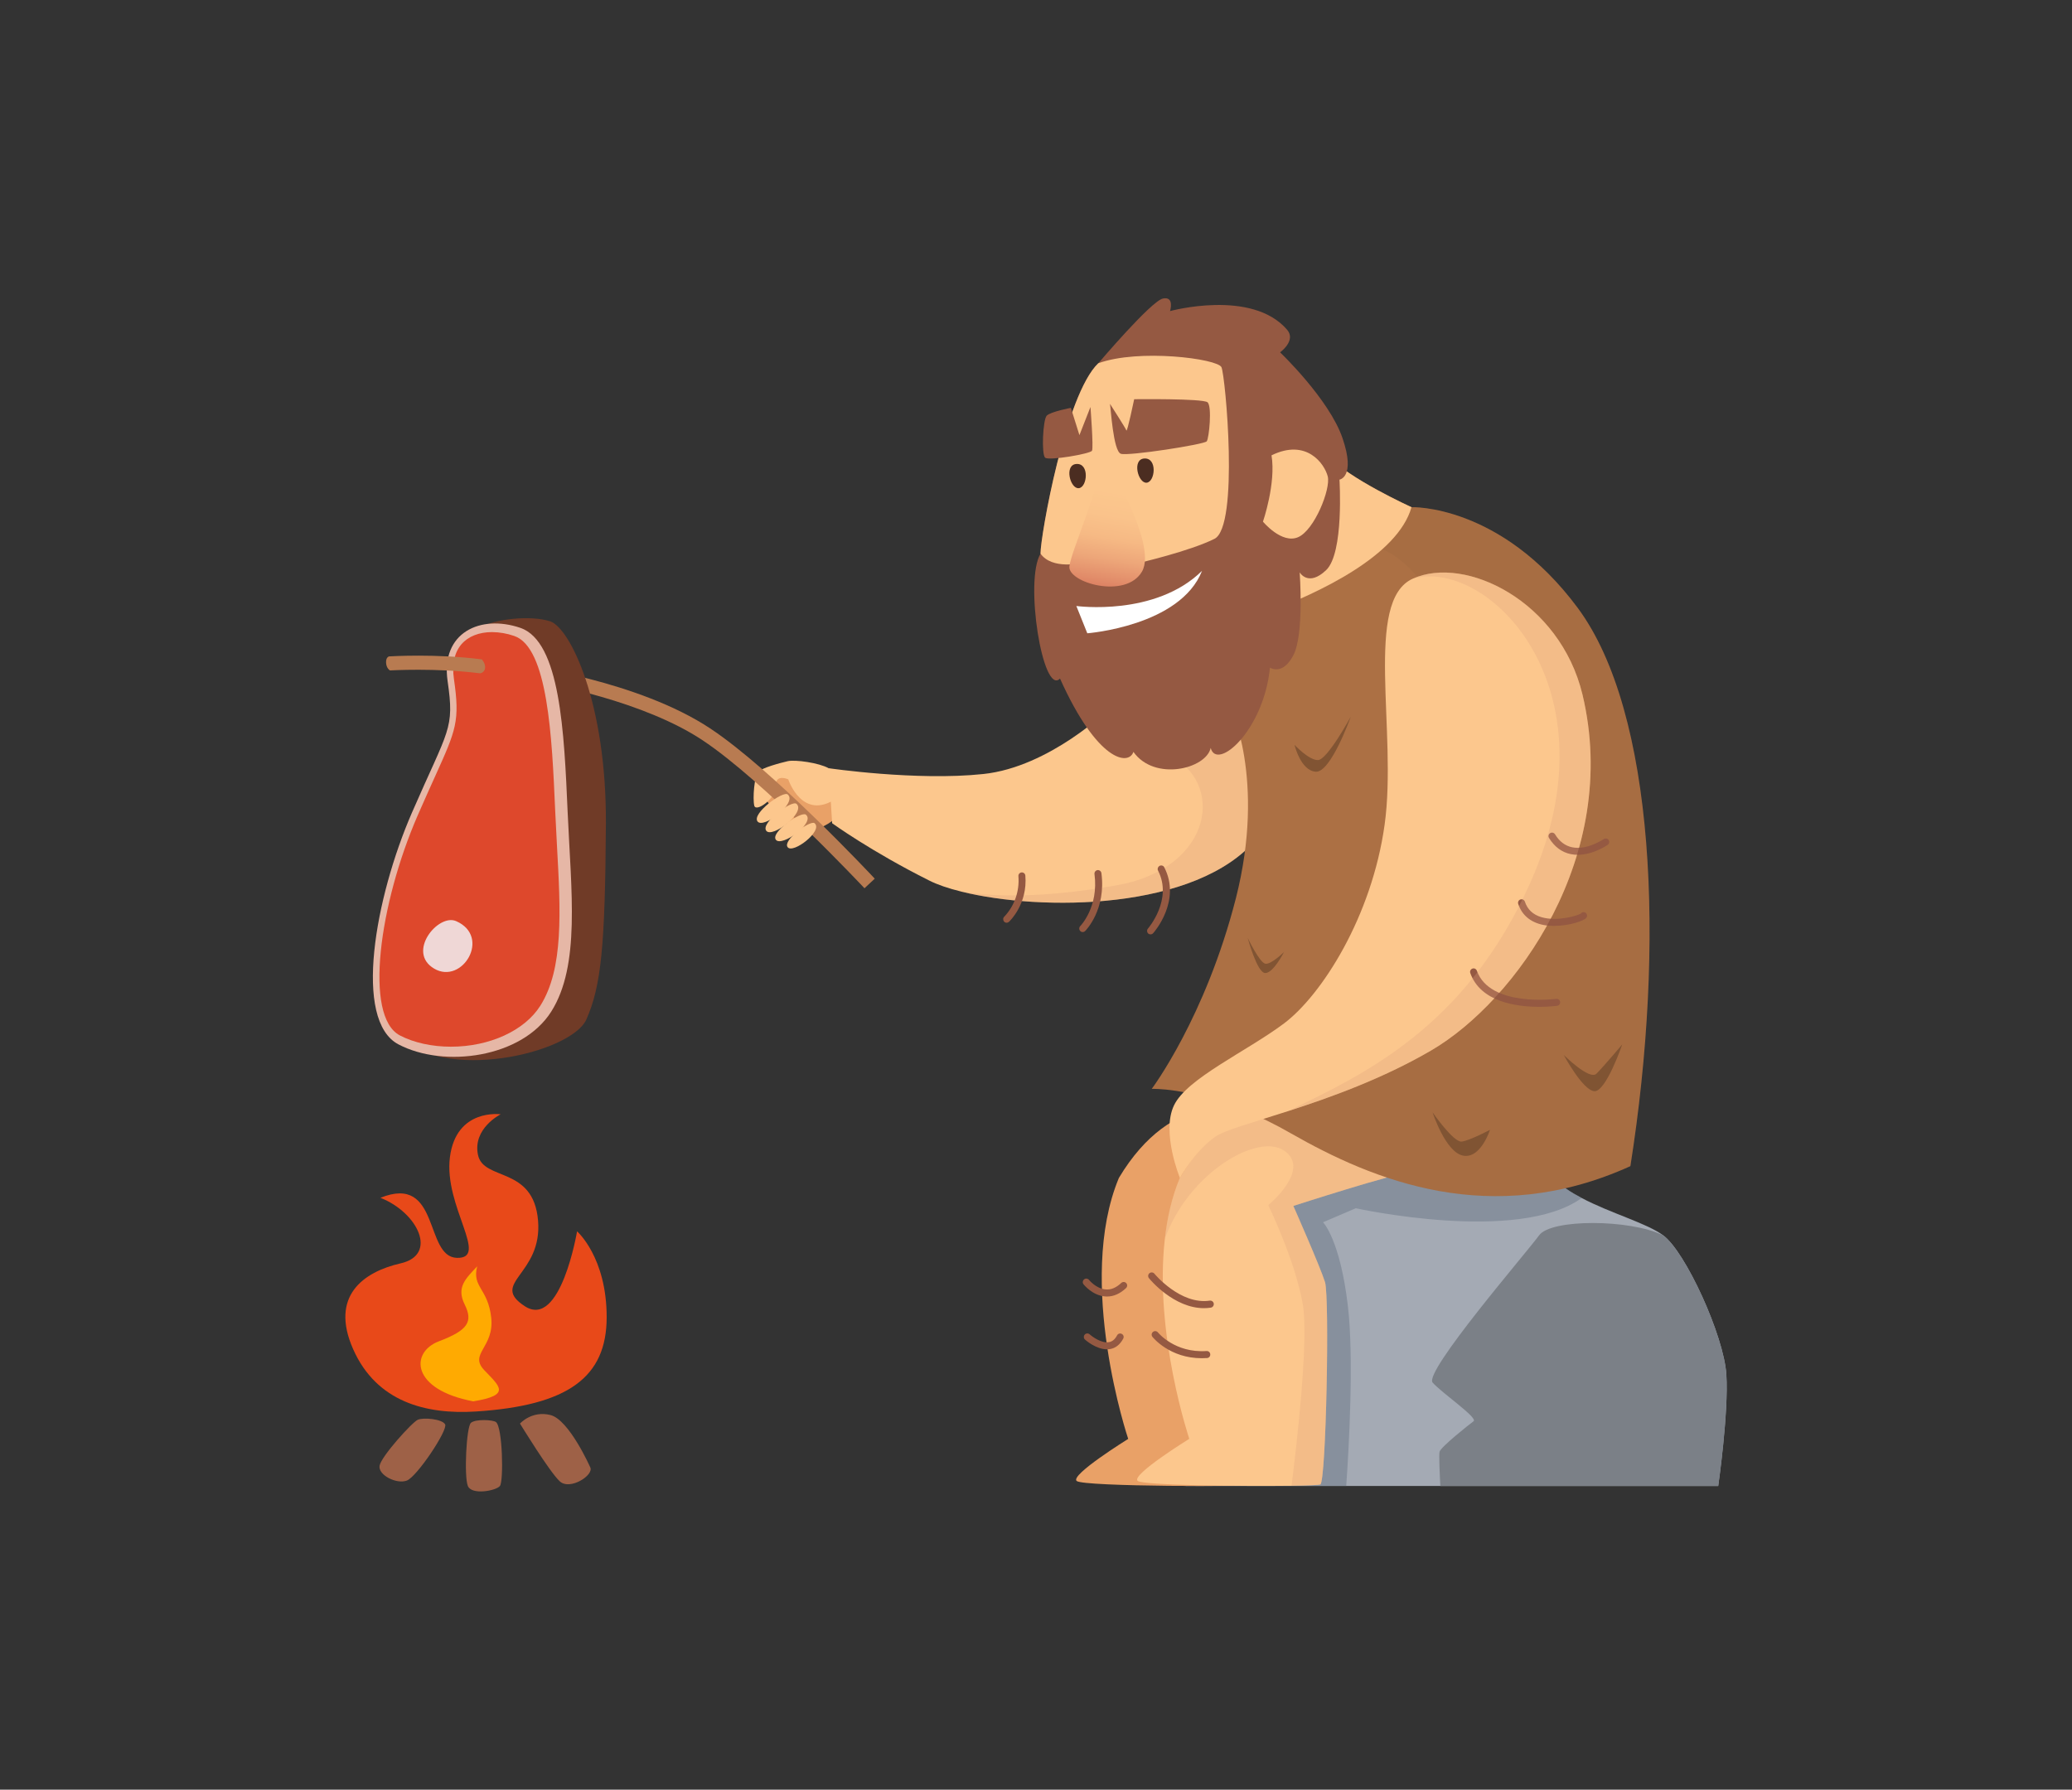 <?xml version="1.0" encoding="utf-8"?>
<!-- Generator: Adobe Illustrator 27.6.1, SVG Export Plug-In . SVG Version: 6.00 Build 0)  -->
<svg version="1.1" id="caveman-frying-meal" xmlns="http://www.w3.org/2000/svg" xmlns:xlink="http://www.w3.org/1999/xlink"
	 x="0px" y="0px" viewBox="0 0 2421.5 2091.8" style="enable-background:new 0 0 2421.5 2091.8;" xml:space="preserve">
<rect x="0" y="0" width="2421.5" height="2091.8" fill="#333333" stroke="none"/>
<style type="text/css">
	.st0{fill:#E9A167;}
	.st1{fill:#A4AAB4;}
	.st2{opacity:0.5;fill:#6B7687;enable-background:new    ;}
	.st3{fill:#7B8087;}
	.st4{fill:#FCC78D;}
	.st5{opacity:0.3;fill:#DEA27C;enable-background:new    ;}
	.st6{fill:#955942;}
	.st7{fill:#AC7044;}
	.st8{fill:#815433;}
	.st9{opacity:0.1;fill:#815433;enable-background:new    ;}
	.st10{fill:#B87B51;}
	.st11{fill:#E84919;}
	.st12{fill:#FFAA01;}
	.st13{fill:#9E6147;}
	.st14{fill:url(#SVGID_1_);}
	.st15{fill:#4B2D21;}
	.st16{fill:#703B27;}
	.st17{fill:#FFFFFF;}
	.st18{fill:#E6B7A6;}
	.st19{fill:#DE482C;}
	.st20{fill:#EFD7D6;}
</style>
<g>
	<g>
		<path class="st0" d="M981.4,947.8c-6.2,19.8-47.9,27.4-47.9,27.4s-45.8-41-43.8-53.3c2-12.3,16.4-26,36.9-21.9
			s54.7,21.2,54.7,21.2V947.8z"/>
		<path class="st1" d="M1385.6,1736.8h622.4c0,0,12.3-85.1,9.5-130.3s-47.8-143.7-73.9-162.7c-19-14.1-61.5-25.8-95.2-43.6
			c-12.4-6.5-23.5-13.7-32-22.1c-43.8-43.8-271-30.2-358.7-11.8c-18.5,3.9-30.9,8-33.9,11.8c-10.6,13.1-22.2,139.3-29.9,238.3
			C1388.9,1682.6,1385.6,1736.8,1385.6,1736.8z"/>
		<path class="st2" d="M1385.6,1736.8h187.7c3.2-45.2,9-149.5,2-209.7c-9.1-78.5-29.1-98.5-29.1-98.5l38.3-16.4
			c0,0,189.6,41.9,264-12c-12.4-6.5-23.5-13.7-32-22.1c-43.8-43.8-271-30.2-358.7-11.8c-18.6,70.8-43.8,167.9-63.8,250.1
			C1388.9,1682.6,1385.6,1736.8,1385.6,1736.8z"/>
		<path class="st3" d="M1674.3,1616c11,12.4,53.3,41.2,47.8,45.2s-38.3,30.1-39.7,35.6c-0.9,3.8,0.2,26.9,0.9,40.1h324.8
			c0,0,12.3-85.1,9.5-130.3s-47.8-143.7-73.9-162.7c-39.1-19.2-131.3-19.3-145,0C1785.1,1462.8,1663.4,1603.7,1674.3,1616z"/>
		<path class="st0" d="M1568.9,1372.6c-5.5-2.7-128.6,36.9-128.6,36.9s31.5,71.1,36.9,88.9s1.4,233.9-5.5,236.7
			s-205.2,2.7-213.4-4.1c-8.2-6.8,60.2-49.2,60.2-49.2s-61.6-183.3-10.9-305c62.9-105.3,145-80.7,145-80.7L1568.9,1372.6z"/>
		<path class="st4" d="M968.5,897.9l4,64.3c0,0,45.2,32.8,113.5,67c9.5,4.8,22.3,9.2,37.4,12.9c93,23.2,275,22.6,345.6-62.1
			c13.8-53.4-15-153.2-15-153.2l-50.6,0.4l-106.7,0.9c0,0-69.8,68.5-147.7,76.6C1071,913,968.5,897.9,968.5,897.9z"/>
		<path class="st5" d="M1123.4,1042.1c93,23.2,275,22.6,345.6-62.1c13.8-53.4-15-153.2-15-153.2l-50.6,0.4
			c-22.3,24.5-39.7,54.3-39.7,54.3c69.3,31,54.7,133.2-58.3,153.2C1232.6,1047.6,1171,1049.9,1123.4,1042.1z"/>
		<path class="st6" d="M1344.6,1092.1c1.2,0,2.3-0.5,3.1-1.4c1.4-1.5,33.1-38.1,12.9-77.1c-1.1-2-3.6-2.6-5.6-1.5
			c-1.8,1.1-2.6,3.4-1.7,5.3c17.6,33.9-11.4,67.6-11.7,67.9c-1.5,1.7-1.3,4.3,0.3,5.8C1342.6,1091.8,1343.6,1092.1,1344.6,1092.1
			L1344.6,1092.1z M1265.3,1089.4c1.1,0,2.1-0.4,2.9-1.2c1-1,24.6-25.2,19-67.7c-0.3-2.2-2.4-3.8-4.6-3.5c-2.2,0.3-3.8,2.4-3.5,4.6
			c0,0,0,0,0,0c5.1,38.6-16.4,60.6-16.6,60.8c-1.6,1.6-1.6,4.2,0,5.8C1263.2,1089,1264.2,1089.4,1265.3,1089.4L1265.3,1089.4z
			 M1176.4,1078.5c1,0,2-0.4,2.8-1.1c0.9-0.8,21.9-20.9,19.1-54c-0.2-2.3-2.2-3.9-4.4-3.7c-2.3,0.2-3.9,2.2-3.7,4.4
			c1.4,17.4-4.5,34.6-16.5,47.3c-1.7,1.5-1.7,4.1-0.2,5.8C1174.1,1078,1175.2,1078.5,1176.4,1078.5L1176.4,1078.5z"/>
		<path class="st4" d="M1329.6,1730.9c6.1,5.2,121.1,6.4,179.8,5.7c18.9-0.3,32-0.9,33.6-1.5c6.8-2.7,11-218.9,5.5-236.6
			s-37-89-37-89s123.1-39.7,128.6-36.9l-116.3-76.6c0,0-82.1-24.7-144.9,80.7c-9.3,22.3-14.8,46.6-17.6,71.6
			c-12.6,111.2,28.6,233.4,28.6,233.4S1321.3,1724.1,1329.6,1730.9z"/>
		<path class="st5" d="M1361.2,1448.2c28-77.7,108.5-124.1,139.3-103.5c32.8,21.9-18.3,63.9-18.3,63.9s31.1,63.8,40.2,114.9
			c7.7,43.1-8.1,173.9-13,213.1c18.9-0.3,32-0.9,33.6-1.5c6.8-2.7,11-218.9,5.5-236.6s-37-89-37-89s123.1-39.7,128.6-36.9
			l-116.3-76.6c0,0-82.1-24.7-144.9,80.7C1369.6,1399,1364.1,1423.3,1361.2,1448.2z"/>
		<path class="st7" d="M1346,1272.7c0,0,41.8-1.8,106.7,24.6c19.3,7.8,38,17,56,27.4c95.8,54.7,233.9,112.2,396.7,38.3
			c41-259.9,28.7-530.7-61.5-652.4c-90.4-121.8-194.4-117.8-194.4-117.8s-24.6-11.2-49.8-25.7c-18.8-10.7-38-23.3-47.3-34.5
			l-71.9,183.2l-43,109.6c0,0,42.3,84.7,6.9,224.3C1408.8,1189.2,1346,1272.7,1346,1272.7z"/>
		<path class="st8" d="M1741.3,1320.6c0,0-10.9,34.2-31.5,30.1s-35.6-50.6-35.6-50.6s24.6,35.6,34.2,34.2
			S1741.3,1320.6,1741.3,1320.6z M1895.9,1220.7c0,0-19.2,56.1-32.8,54.7c-13.7-1.4-35.6-42.4-35.6-42.4s30.1,30.1,38.3,21.9
			S1895.9,1220.7,1895.9,1220.7z"/>
		<path class="st9" d="M1452.6,1296c0.1,0.4,0.1,0.9,0.1,1.3c19.3,7.8,38,17,56,27.4c95.8,54.7,233.9,112.2,396.7,38.3
			c41-259.9,28.7-530.7-61.5-652.4c-90.4-121.8-194.4-117.8-194.4-117.8s-24.6-11.2-49.8-25.7c-3.6,39.6-6.2,70-6.2,70
			c111.3,1.8,211.5,353.8,133.2,476S1450.4,1283.6,1452.6,1296z"/>
		<path class="st4" d="M1480.6,715.8c60.6-22.8,152.8-66,169-123c0,0-75.2-34.1-97.1-60.2L1480.6,715.8z"/>
		<path class="st8" d="M1578.6,837.7c0,0-23.3,65.7-41,64.3s-24.7-31.4-24.7-31.4s16.4,17.8,27.3,17.8S1578.6,837.7,1578.6,837.7z
			 M1500.6,1112.7c0,0-12.3,24.6-21.9,24.6s-20.5-41-20.5-41s13.7,28.7,20.5,30.1C1485.5,1127.7,1500.6,1112.7,1500.6,1112.7z"/>
		<path class="st4" d="M1378.9,1376.7c0,0,17.7-31.4,40.9-47.8c10.8-7.7,43.3-16.6,85.9-30.3c48.6-15.7,110.2-37.7,167.2-71
			c97.9-57.3,221.6-227,176.5-415.8c-26.2-109-136.8-163.2-198.4-135.4c-57.4,25.9-17.8,179.1-32.8,287.3s-73.9,199.7-117.6,232.5
			c-43.8,32.8-113.6,64.2-128.6,95.8C1357,1323.4,1378.9,1376.7,1378.9,1376.7z"/>
		<path class="st6" d="M1798.8,1176.8c7,0,14-0.4,21-1.2c2.2-0.3,3.8-2.4,3.5-4.6c-0.3-2.2-2.4-3.8-4.6-3.5
			c-0.8,0.1-77.6,10-92.7-32.9c-0.8-2.1-3.1-3.3-5.2-2.5c-2.1,0.8-3.3,3.1-2.5,5.2C1730.3,1171.3,1772.7,1176.8,1798.8,1176.8z
			 M1816.2,1082.2c17.4,0,35.3-5.8,37.9-9.7c1.3-1.9,0.7-4.4-1.1-5.7c-1.9-1.3-4.4-0.7-5.7,1.1c-2.3,1.7-26.7,9.8-45.9,4.1
			c-9.8-2.9-16.3-9-19.3-18.1c-0.7-2.1-3-3.3-5.1-2.6c0,0-0.1,0-0.1,0c-2.1,0.7-3.3,3-2.6,5.2c4.7,14.2,16.1,22.9,33,25.2
			C1810.3,1082,1813.3,1082.2,1816.2,1082.2z M1843.9,999.1c18.2,0,34.3-11.2,35.1-11.7c1.8-1.3,2.2-3.9,0.9-5.7
			c-1.3-1.8-3.7-2.2-5.6-1c-0.2,0.1-19.3,13.3-37,9.6c-8.2-1.7-14.9-6.8-20-15.2c-1.2-1.9-3.7-2.5-5.7-1.3c-1.9,1.2-2.5,3.7-1.3,5.6
			l0,0c6.4,10.4,15,16.8,25.4,18.9C1838.5,998.9,1841.2,999.1,1843.9,999.1z"/>
		<path class="st4" d="M968.4,897.9c-10.9-6.2-39-10.3-47.9-8.2s-29.4,7.5-34.2,12.3c-4.8,4.8-6.8,31.5-4.8,39.7s26-8.9,25.3-23.3
			s14.4-7.5,14.4-7.5s16.4,49.9,56.8,21.9C979.4,911.6,968.4,897.9,968.4,897.9z"/>
		<path class="st10" d="M1010.3,1038.2l12-11.2c-4.8-5.2-119.1-127.1-192.3-175.6c-84.3-55.9-218.3-73.6-219.6-73.8l-2.1,16.3
			c36.3,4.7,145.3,26.5,212.6,71.2C892.6,912.6,1009.1,1037,1010.3,1038.2z"/>
		<path class="st6" d="M1407,1529c2.7,0,5.4-0.2,8-0.6c2.2-0.3,3.8-2.4,3.5-4.7c0,0,0,0,0,0c-0.3-2.2-2.4-3.8-4.6-3.5
			c0,0-0.1,0-0.1,0c-34.2,5.1-64.3-31-64.6-31.4c-1.4-1.8-4-2.1-5.8-0.7c-1.8,1.4-2.1,4-0.7,5.8c0,0,0.1,0.1,0.1,0.1
			C1344.1,1495.7,1371.9,1529,1407,1529z M1404.4,1587.5c2,0,4.1-0.1,6.2-0.2c2.3-0.1,4-2.1,3.8-4.4c-0.1-2.3-2.1-4-4.4-3.8
			c0,0,0,0,0,0c-37.1,2.5-56.5-21.5-56.7-21.7c-1.4-1.8-4-2.1-5.8-0.7c-1.8,1.4-2.1,4-0.7,5.8
			C1347.7,1563.6,1367.1,1587.5,1404.4,1587.5z M1293.7,1515.4c7.8,0,15.3-3.3,22.3-9.9c1.7-1.6,1.7-4.2,0.2-5.8
			c-1.6-1.7-4.2-1.7-5.8-0.2l0,0c-5.8,5.5-11.9,8.2-18.1,7.6c-11.3-0.8-19.6-11.1-19.6-11.2c-1.5-1.7-4.1-2-5.8-0.5
			c-1.7,1.4-2,3.9-0.7,5.6c0.4,0.5,10.6,13.3,25.5,14.3C1292.3,1515.3,1293,1515.4,1293.7,1515.4z M1293.7,1577.1
			c1.2,0,2.5-0.1,3.7-0.3c6.5-1.2,11.6-5.3,15.3-12.2c1.1-2,0.3-4.5-1.7-5.5c-2-1.1-4.5-0.3-5.5,1.7l0,0c-2.5,4.7-5.6,7.3-9.5,7.9
			c-8.4,1.6-19.1-6-22.5-9.1c-1.7-1.5-4.3-1.4-5.8,0.3c-1.5,1.7-1.4,4.3,0.3,5.8l0,0C1268.6,1566.3,1280.9,1577.1,1293.7,1577.1z"/>
		<path class="st11" d="M555.8,1649.8c108.3-6.9,153.2-40.1,153.2-110.3s-34.6-100.3-34.6-100.3s-19.2,114.9-61.1,87.5
			s21-36.5,15.5-100.3s-63.8-45.6-70.2-76.6s26.5-47.4,26.5-47.4s-52-7.3-59.3,50.2c-7.3,57.4,46.5,118.6,8.2,117.6
			s-19.2-98.5-89.4-70.2c43.8,17.3,67.5,66.6,23.7,76.6s-83,38.3-55.6,100.3S498.3,1653.4,555.8,1649.8z"/>
		<path class="st12" d="M553.1,1637.9c44.7-7.3,31-17.3,12.8-36.5s11.9-26.4,8.2-61.1s-22.8-35.6-16.4-60.2
			c-13.7,14.6-24.6,24.6-14.6,44.7c10,20.1,3.7,30.1-30.1,42.9S480.1,1624.2,553.1,1637.9z"/>
		<path class="st13" d="M689.8,1715c4.6,9.1-23.7,27.4-35.6,16.4c-11.9-10.9-46.5-67.5-46.5-67.5s13.7-15.5,35.6-10
			S689.8,1715,689.8,1715z M579.6,1662.1c7.8,5.8,9.1,69.3,4.6,74.8s-32.8,10.9-37.4,0s-1.8-69.3,3.6-73.9
			S575.9,1659.4,579.6,1662.1z M520.2,1664.8c3.6,6.4-32.8,61.1-44.7,65.7s-33.7-6.4-31.9-17.3s38.3-51.1,44.7-53.8
			C494.7,1656.6,516.6,1658.4,520.2,1664.8z"/>
		<path class="st6" d="M1238.8,793.1c43.8,97.5,80.3,102.1,85.8,85.7c24.6,34.7,84.8,20,90.3-4.6c7.2,27.3,61.9-20,69.3-93.9
			c0,0,14.7,10,27.4-14.6s7.3-96.7,7.3-96.7s10,17.4,31-2.7s15.5-105.7,15.5-105.7s19.2-2.7,3.6-48.4c-15.5-45.6-73-100.4-73-100.4
			s19.2-13.7,8.2-26.4c-41.2-48-136.8-21.8-136.8-21.8s5.5-17.4-8.2-14.7s-75.6,75.7-75.6,75.7c-38.3,36.4-67.5,201.6-67.5,222.5
			C1196.9,678.2,1218.8,814,1238.8,793.1z"/>
		<path class="st4" d="M1216,647.1c13.7,19.1,47.4,10.9,47.4,10.9h67.5c0,0,59.3-13.7,88.4-28.2c29.1-14.5,12.8-190.6,8.2-200.6
			s-96.6-21.9-144-4.6C1245.2,461.1,1216,626.2,1216,647.1z"/>
		
			<linearGradient id="SVGID_1_" gradientUnits="userSpaceOnUse" x1="-1105.792" y1="1516.737" x2="-1086.642" y2="1401.838" gradientTransform="matrix(-1 0 0 -1 202.216 2091.197)">
			<stop  offset="0" style="stop-color:#FCC78D"/>
			<stop  offset="0.25" style="stop-color:#FAC38B"/>
			<stop  offset="0.48" style="stop-color:#F6B984"/>
			<stop  offset="0.69" style="stop-color:#EDA679"/>
			<stop  offset="0.89" style="stop-color:#E28D6A"/>
			<stop  offset="1" style="stop-color:#DB7D60"/>
		</linearGradient>
		<path class="st14" d="M1289,531.3c-3.6,38.3-36.5,111.3-39.2,130.4s65.7,39.2,84.8,6.4C1353.7,635.3,1289,531.3,1289,531.3z"/>
		<path class="st15" d="M1337.3,535.9c15.5-1,12.8,27.4,2.7,28.3C1330,565,1322.7,536.8,1337.3,535.9z"/>
		<path class="st16" d="M557.4,735.1c0.7-0.4,1.3-0.8,2-1.2c19.5-10.8,61-15,83.5-7.7c23.2,7.5,66.1,95.1,65.2,237.3
			s-5.5,188.8-22.8,228c-17.3,39.2-168.7,75.7-223.4,16.4C522.1,1051.1,557.4,735.1,557.4,735.1z"/>
		<path class="st15" d="M1258,542.3c15.5-1,12.8,27.4,2.7,28.3S1243.4,543.2,1258,542.3z"/>
		<path class="st6" d="M1297.2,472c0.9,3.7,3.7,55.6,12.8,58.4s97.6-10.9,100.3-14.6c2.7-3.6,6.4-41,0.9-45.6
			c-5.5-4.6-85.7-3.6-85.7-3.6s-8.2,39.2-9.1,36.5C1315.4,500.3,1297.2,472,1297.2,472z M1274.4,475.7c0,0,3.7,47.4,1.8,51.1
			c-1.8,3.6-50.2,11.9-54.7,8.2c-4.6-3.6-2.7-44.7,1.8-49.2c4.6-4.6,28.2-9.1,28.2-9.1l10,31.9L1274.4,475.7z"/>
		<path class="st17" d="M1404.8,667.2c-25.5,64.7-134.1,73-134.1,73l-12.8-31.9C1258,708.3,1350.1,721,1404.8,667.2z"/>
		<path class="st4" d="M1486,532.2c41-20.1,62,10,65.7,24.6s-15.5,62.9-34.7,71.1s-41-18.2-41-18.2S1491.4,565,1486,532.2z"/>
		<path class="st18" d="M608,733.8c46.9,15.9,51.3,122.4,55.4,215.4s15,179.2-19.2,233.2c-34.2,54-125.2,66.3-178.5,38.3
			c-53.3-28-27.4-171.7,15.7-270.8s49.9-97.1,41.7-153.9S561.5,718,608,733.8z"/>
		<path class="st19" d="M527,1223.4c45,0,86-18.7,104.4-47.8c27.4-43.3,23.8-110.1,19.5-187.4c-0.7-13-1.4-26.1-2-39.4l-0.1-2
			c-3.7-84.7-8.4-190.2-47.9-203.5c-8.3-2.9-17-4.4-25.8-4.5c-15.2,0-27.9,5-35.8,14.2c-8.2,9.5-11.3,23.5-8.8,40.6
			c7.1,49.3,2.7,59.2-22.1,114c-5.6,12.5-12.4,27.4-20.4,45.8c-44.7,102.9-63,234.5-20.7,256.8
			C483.5,1218.7,504.8,1223.4,527,1223.4L527,1223.4z"/>
		<path class="st5" d="M1505.7,1298.5c48.6-15.7,110.2-37.7,167.2-71c97.9-57.3,221.6-227,176.5-415.8
			c-26.2-109-136.8-163.2-198.4-135.4c86.7-24.6,239.9,125,137.7,354.8C1712.7,1202,1591.4,1256.8,1505.7,1298.5z"/>
		<path class="st4" d="M952,962.2c10.3,8.8-25.3,36.2-31.5,28S947.2,958.1,952,962.2z M930.8,939.5c11.5,9.9-28.4,40.7-35.3,31.5
			C888.6,961.7,925.4,934.9,930.8,939.5z"/>
		<path class="st4" d="M920.6,928.6c11.5,9.9-28.4,40.7-35.3,31.5C878.4,950.8,915.2,923.9,920.6,928.6z M941.8,952.2
			c11.5,9.3-28.1,38.1-35,29.4S936.5,947.8,941.8,952.2z"/>
		<path class="st10" d="M561.1,787c3.1-0.5,5.5-3,5.8-6.1c0.7-5.5-3.8-10.2-3.8-10.2c-53.5-6.9-106-3.6-108.3-3.5c0,0-4,0.7-3.6,7.5
			c0.4,6.8,4.6,8.9,4.6,8.9C456.6,783.6,509.2,780.4,561.1,787z"/>
		<path class="st20" d="M533,1076.6c41.5,18.1,7.3,74.8-25.5,55.6S512,1067.5,533,1076.6z"/>
	</g>
</g>
</svg>
